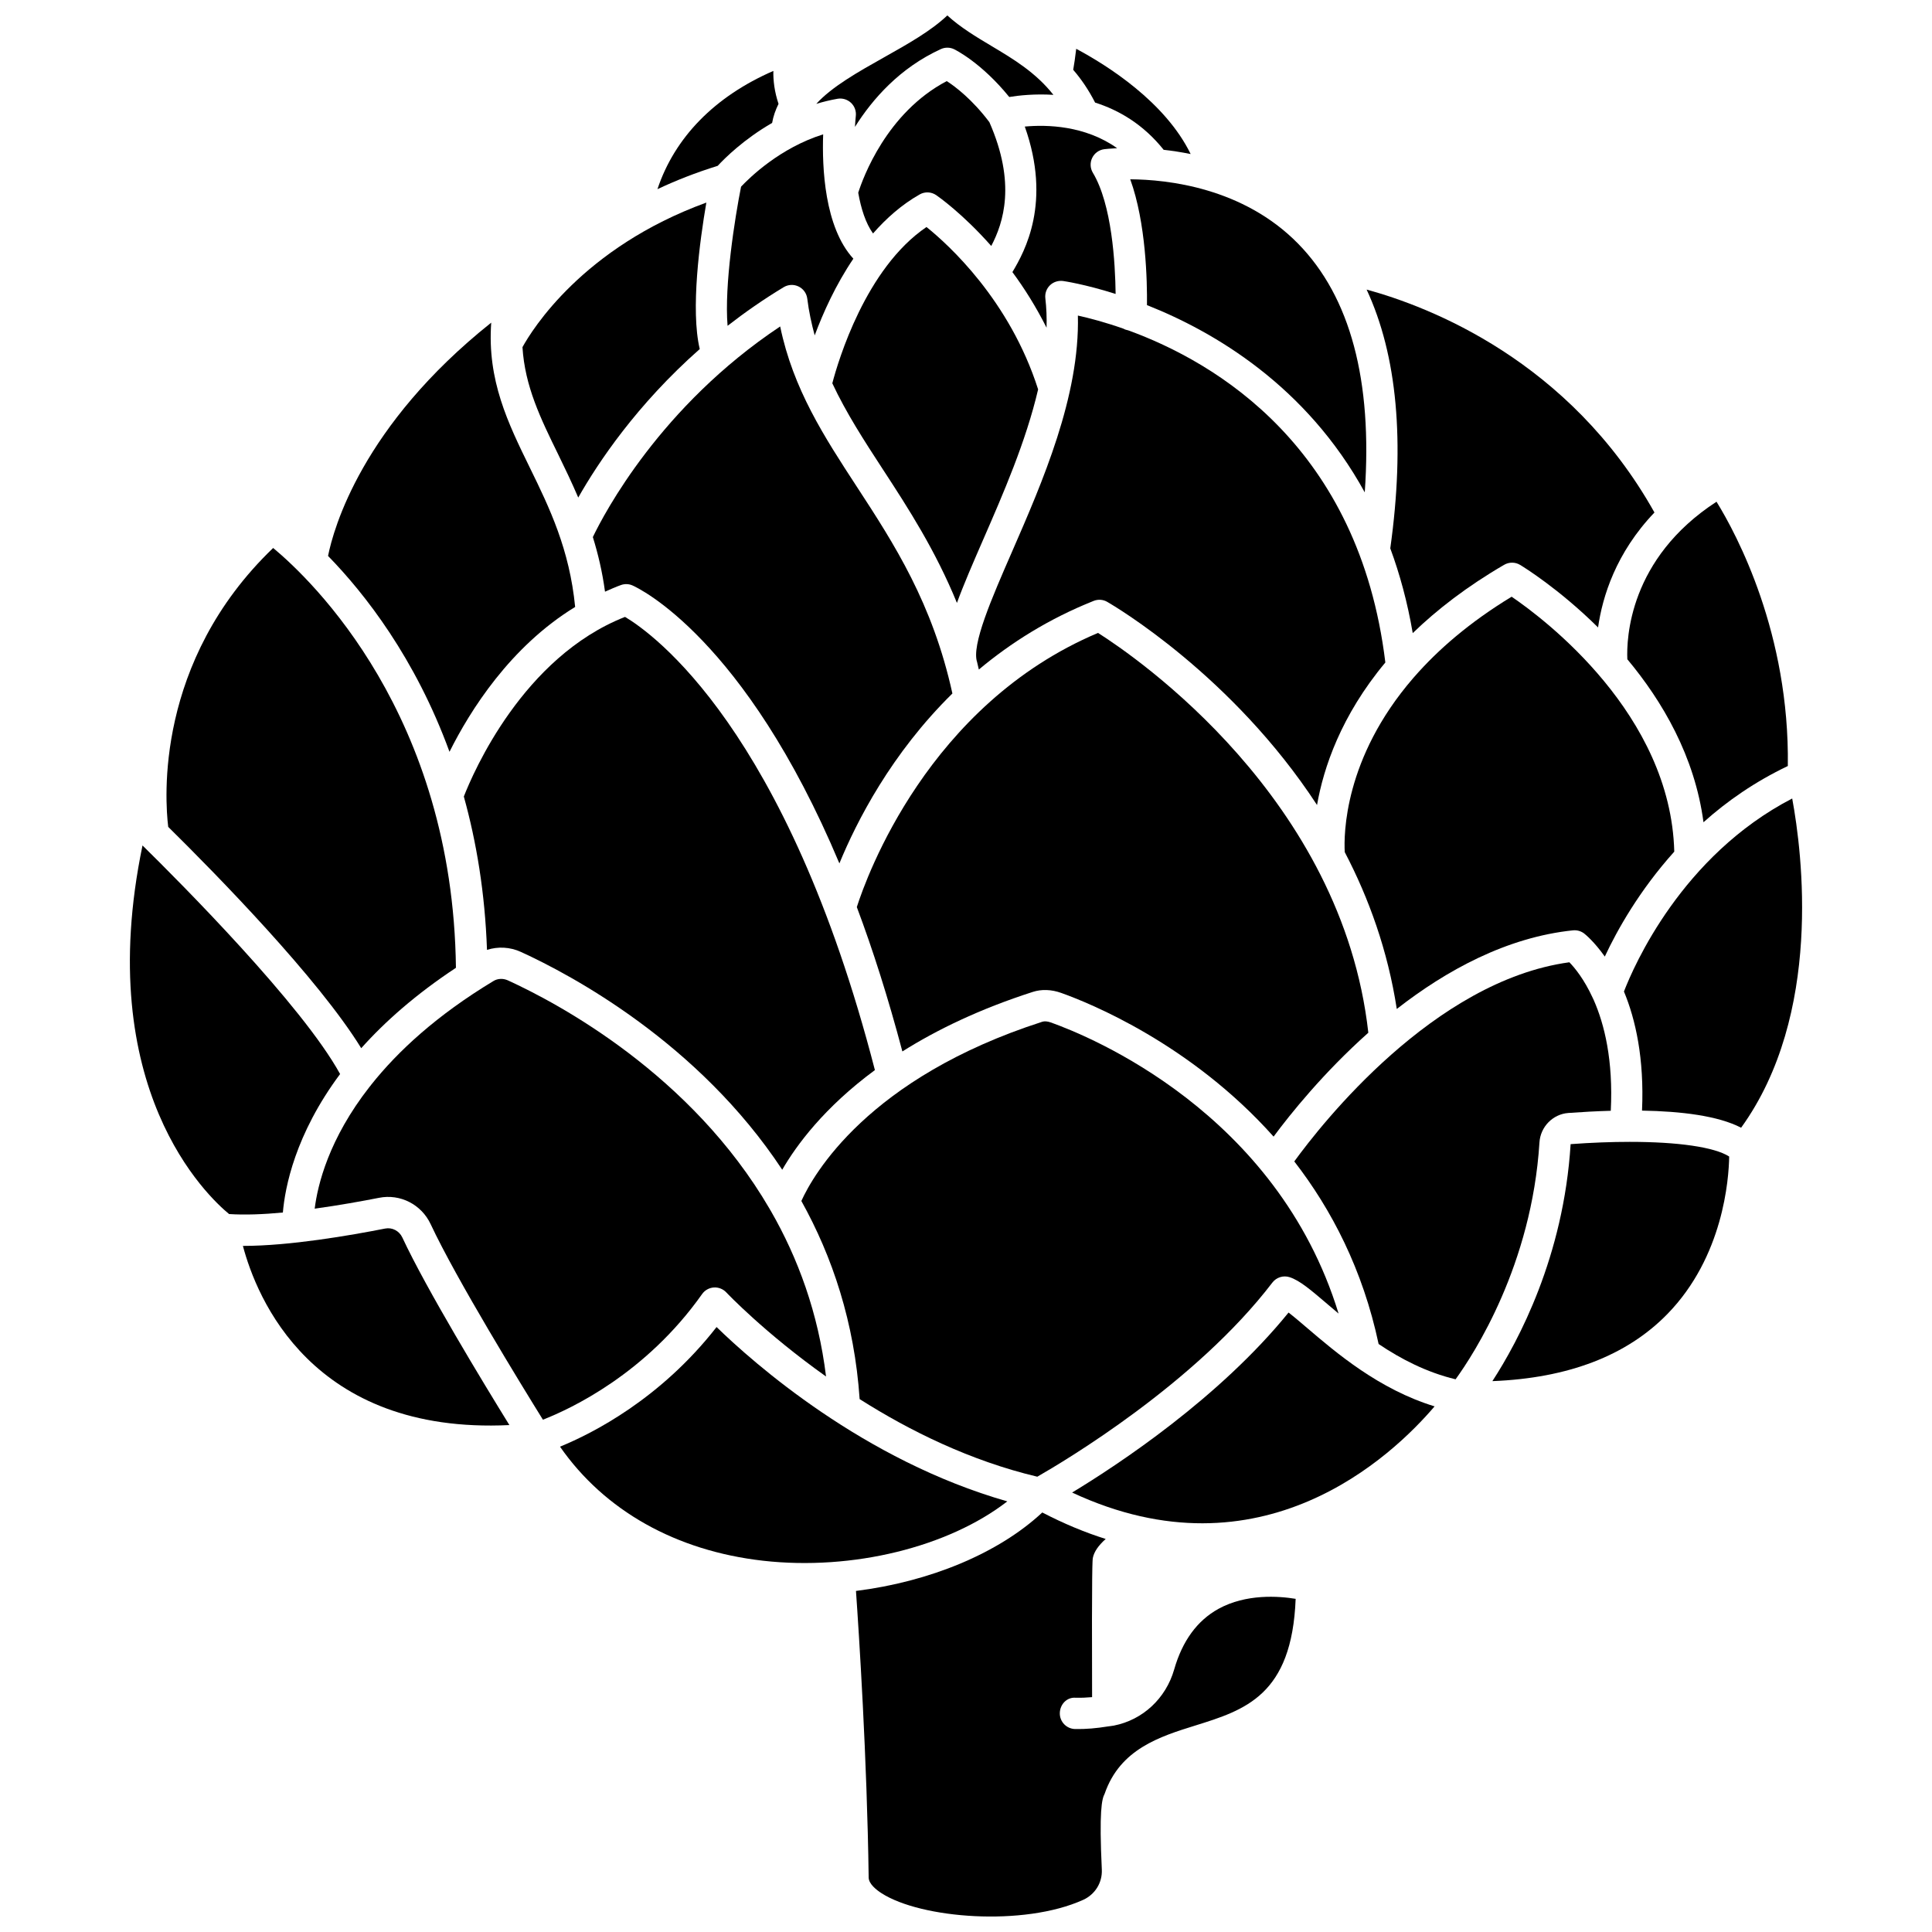 <?xml version="1.0" encoding="UTF-8"?>
<!-- Uploaded to: ICON Repo, www.iconrepo.com, Generator: ICON Repo Mixer Tools -->
<svg width="800px" height="800px" version="1.1" viewBox="144 144 512 512" xmlns="http://www.w3.org/2000/svg">
 <defs>
  <clipPath id="b">
   <path d="m370 544h118v107.9h-118z"/>
  </clipPath>
  <clipPath id="a">
   <path d="m360 148.09h64v29.906h-64z"/>
  </clipPath>
 </defs>
 <path d="m418.9 535.34c7.164-4.098 41.883-24.738 62.293-51.445 1.07-1.395 2.914-1.969 4.574-1.426 2.676 0.867 5.574 3.344 9.961 7.086 0.941 0.805 1.953 1.668 3.008 2.551-16.332-53.293-65.934-73.477-76.301-77.16-0.828-0.289-1.629-0.359-2.184-0.184-46.379 14.918-60.793 40.684-63.883 47.508 8.223 14.75 14.066 32.176 15.445 52.504 13.164 8.355 29.281 16.344 47.086 20.566z"/>
 <path d="m506.62 417.68c-6.93-62.035-61.277-99.379-71.633-105.95-45.008 19.004-61.348 64.59-63.922 72.652 4.223 11.25 8.289 23.98 12.074 38.262 9.125-5.742 20.469-11.246 34.57-15.781 2.32-0.746 4.91-0.656 7.496 0.262 7.519 2.676 34.383 13.508 56.309 38.09 4.398-5.938 13.195-16.922 25.105-27.531z"/>
 <path d="m512.44 289.32c2.519 6.824 4.559 14.285 5.949 22.461 6.418-6.211 14.352-12.355 24.23-18.105 1.312-0.758 2.934-0.75 4.231 0.031 0.875 0.527 10.285 6.316 20.652 16.57 1.168-8.172 4.723-19.762 14.945-30.461-22.562-40.27-59.637-54.539-76.277-59.074 8.094 17.406 10.215 40.355 6.269 68.578z"/>
 <path d="m447.96 224.86c17.809 7.039 42.227 21.383 57.715 49.625 2.078-29.633-3.82-51.762-17.629-65.875-14.594-14.91-34.711-17.031-44.52-17.094 4.191 11.559 4.504 27.02 4.434 33.344z"/>
 <path d="m266.92 355.09c3.336 11.992 5.606 25.516 6.137 40.641 2.906-0.934 6.106-0.781 8.98 0.535 13.402 6.129 47.09 24.105 69.262 57.727 3.785-6.539 11.145-16.52 24.559-26.41-23.363-90.418-58.82-115.7-66.219-120.1-27.07 10.637-40.227 41.227-42.719 47.609z"/>
 <path d="m560.86 390.55c1.051-0.105 2.109 0.188 2.953 0.832 0.266 0.203 2.656 2.129 5.477 6.117 3.262-6.996 9.152-17.5 18.41-27.805-0.934-36.43-34.398-61.633-43.102-67.559-11.176 6.789-19.52 14.051-25.789 21.23-0.094 0.129-0.203 0.242-0.312 0.355-18.328 21.203-18.383 41.496-18.125 46.098 6.398 12.23 11.406 26.105 13.789 41.57 13.125-10.238 29.102-19 46.699-20.84z"/>
 <path d="m301.11 286.33c1.375 4.438 2.516 9.207 3.223 14.473 1.398-0.613 2.773-1.246 4.242-1.766 0.992-0.348 2.09-0.316 3.051 0.117 1.48 0.652 29.676 13.82 54.82 73.656 4.578-11.133 13.758-29.117 29.949-45.027-5.246-23.879-15.398-39.586-25.277-54.719-8.68-13.301-16.93-25.941-20.363-42.547-31.758 21.125-46.645 49.566-49.645 55.812z"/>
 <path d="m340.39 193.47c-1.637 8.242-4.473 26.09-3.574 36.871 4.551-3.539 9.492-6.988 14.863-10.234 1.203-0.73 2.691-0.797 3.957-0.18 1.266 0.613 2.133 1.828 2.301 3.223 0.422 3.434 1.129 6.629 1.965 9.73 2.238-6 5.555-13.387 10.25-20.324-7.68-8.371-8.312-24.238-8.004-32.953-11.453 3.582-19.492 11.461-21.758 13.867z"/>
 <path d="m378.07 268.54c6.637 10.172 13.824 21.289 19.527 35.242 1.801-4.938 4.223-10.508 6.953-16.773 5.269-12.078 11.344-26.008 14.562-39.816-7.543-23.66-23.777-38.371-29.582-43.031-16.113 10.926-23.387 35.434-24.957 41.414 3.652 7.809 8.371 15.109 13.496 22.965z"/>
 <path d="m575.26 318.71c9.309 11.148 17.859 25.73 20.184 43.195 6.234-5.598 13.664-10.758 22.348-14.902 0.492-35.098-13.5-61.297-18.898-70.043-23.211 15.078-23.871 36.34-23.633 41.75z"/>
 <path d="m452.38 183.7c2.238 0.246 4.644 0.617 7.156 1.121-6.723-13.797-22.082-23.484-30.328-27.887-0.238 2.129-0.551 4.133-0.797 5.57 2.129 2.457 4.086 5.32 5.801 8.68 6.336 2.008 12.809 5.797 18.168 12.516z"/>
 <path d="m421.35 230.85c0.07-2.641-0.027-5.246-0.324-7.801-0.148-1.27 0.297-2.535 1.207-3.43 0.914-0.895 2.184-1.305 3.449-1.156 0.211 0.027 5.723 0.816 13.969 3.434-0.098-8.219-0.988-23.711-6.031-32.113-0.723-1.203-0.789-2.688-0.176-3.945 0.613-1.262 1.82-2.129 3.215-2.301 0.238-0.031 1.48-0.168 3.391-0.266-8.52-6.047-18.641-6.266-24.469-5.731 7.137 20.117 0.027 33.027-3.285 38.566 3.152 4.254 6.266 9.191 9.055 14.742z"/>
 <path d="m412.15 290.32c-5.309 12.164-10.797 24.746-9.188 29.207 0.012 0.031 0.004 0.07 0.016 0.105 0.156 0.582 0.277 1.211 0.426 1.801 8.465-7.082 18.527-13.449 30.43-18.191 1.176-0.469 2.504-0.375 3.602 0.262 1.941 1.117 33.176 19.508 55.59 53.832 1.73-9.867 6.34-23.668 18.105-37.77-6.934-57.07-44.82-79.531-68.145-88.02-0.461-0.09-0.887-0.219-1.277-0.449-4.867-1.703-9.051-2.805-12.059-3.469 0.531 21.355-9.395 44.113-17.5 62.691z"/>
 <path d="m387.72 195.53c1.371-0.785 3.078-0.719 4.391 0.188 0.523 0.355 7.016 4.902 14.582 13.469 3.227-6.148 6.641-16.586-0.5-32.816-4.539-6.016-8.984-9.387-11.293-10.879-15.945 8.367-22.215 25.676-23.461 29.582 0.738 4.188 1.965 8.086 3.922 10.797 3.535-4.035 7.609-7.648 12.359-10.34z"/>
 <g clip-path="url(#b)">
  <path d="m466.89 570.37c-5.613 3.098-9.559 8.5-11.723 16.062-2.199 7.668-8.316 13.363-15.977 14.867-0.527 0.105-1.055 0.141-1.578 0.223-0.008 0-0.016 0.004-0.023 0.004h-0.012c-2.922 0.477-5.844 0.746-8.664 0.684-2.289-0.051-4.106-1.949-4.051-4.238 0.051-2.289 1.859-4.266 4.238-4.051 1.422 0.027 2.859-0.027 4.316-0.16-0.117-35.191 0.109-36.434 0.207-36.926 0.32-1.598 1.461-3.262 3.402-4.992-5.426-1.703-11.039-4.023-16.812-7.019-11.676 10.883-29.902 18.352-49.371 20.793 0.785 11.195 2.941 44.352 3.363 75.926 0 1.73 2.129 3.352 3.394 4.168 10.418 6.727 37.668 8.906 53.438 1.777 3.176-1.438 5.121-4.586 4.957-8.027-0.734-15.492-0.012-18.68 0.75-20.098 4.09-11.867 14.652-15.16 23.984-18.07 13.176-4.109 25.652-7.992 26.633-33.582-4.469-0.734-13.129-1.387-20.473 2.66z"/>
 </g>
 <path d="m485.48 491.84c-18.355 22.617-45.016 40.223-57.355 47.699 50.145 23.402 84.883-9.727 96.055-22.836-14.734-4.512-26.039-14.168-33.852-20.84-1.582-1.355-3.398-2.906-4.848-4.023z"/>
 <path d="m333.9 495.68c-14.867 19.047-32.824 28.16-41.492 31.703 11.785 16.93 30.684 27.594 53.777 30.223 23.809 2.695 49.188-3.656 64.762-15.727-38.156-10.887-67.285-36.707-77.047-46.199z"/>
 <g clip-path="url(#a)">
  <path d="m369.52 171.24c0.949 0.891 1.422 2.176 1.281 3.465-0.086 0.801-0.164 1.805-0.227 2.922 4.676-7.426 11.914-15.652 22.758-20.613 1.109-0.512 2.391-0.504 3.496 0.02 0.312 0.148 7.266 3.578 14.633 12.672 2.566-0.426 6.746-0.875 11.703-0.57-4.68-5.93-10.602-9.484-16.391-12.934-4.035-2.41-8.176-4.879-11.723-8.109-4.344 4.121-10.445 7.547-16.812 11.129-6.832 3.84-13.805 7.766-17.91 12.301 1.82-0.539 3.691-1.016 5.656-1.352 1.262-0.211 2.586 0.18 3.535 1.07z"/>
 </g>
 <path d="m559.62 438.95c3.606-0.266 7.414-0.473 11.254-0.582 0.672-13.414-1.691-22.941-4.523-29.355-0.109-0.188-0.191-0.375-0.27-0.578-2.266-4.93-4.754-7.961-6.184-9.422-35.941 4.918-65.648 42.805-72.898 52.777 9.875 12.746 18.164 28.684 22.348 48.387 5.894 3.977 12.734 7.516 20.398 9.352 4.883-6.75 20.188-30.273 22.227-62.777 0.258-4.141 3.547-7.5 7.648-7.801z"/>
 <path d="m330.06 486.94c0.723-1.02 1.863-1.66 3.109-1.746 1.223-0.086 2.461 0.398 3.312 1.309 0.188 0.203 10.191 10.754 26.43 22.285-2.055-16.824-7.449-31.41-14.66-43.93-0.105-0.164-0.215-0.324-0.293-0.5-20.715-35.574-55.883-54.387-69.363-60.551-1.266-0.57-2.695-0.516-3.828 0.176-15.035 9.074-25.32 18.59-32.371 27.457-0.133 0.188-0.258 0.367-0.422 0.531-10.852 13.852-13.797 26.031-14.578 32.34 6.434-0.891 12.574-1.996 17.055-2.879 5.621-1.117 11.242 1.77 13.684 7 6.789 14.539 24.207 42.883 29.742 51.801 7.359-2.867 27.262-12.156 42.184-33.293z"/>
 <path d="m560.23 447.21c-1.852 29.777-13.816 52.164-20.734 62.805 20.035-0.781 35.613-6.746 46.379-17.785 14.82-15.188 16.277-35.727 16.375-41.738-3.887-2.504-13.559-3.887-26.344-3.887-4.828 0-10.105 0.195-15.676 0.605z"/>
 <path d="m618.95 355.61c-29.301 15.188-41.977 44.391-44.586 51.152 3.066 7.371 5.406 17.73 4.789 31.562 10.367 0.176 20.156 1.363 26.262 4.535 21.629-29.98 16.219-72.781 13.535-87.25z"/>
 <path d="m297.24 275.86c5.242-9.246 15.492-24.609 32.199-39.359-2.469-10.398 0.004-28.66 1.75-38.816-32.82 11.957-46.23 33.77-48.73 38.316 0.637 10.367 4.809 18.906 9.426 28.336 1.773 3.633 3.613 7.453 5.356 11.523z"/>
 <path d="m348.62 176.58c0.312-1.793 0.914-3.461 1.699-5.055-1.074-3.199-1.43-6.195-1.371-8.73-15.586 6.785-26.156 17.645-30.719 31.336 4.844-2.281 10.141-4.375 15.969-6.184 1.879-2.035 6.949-7.066 14.422-11.367z"/>
 <path d="m296.42 304.85c-1.488-15.273-6.797-26.27-11.992-36.875-5.805-11.855-11.344-23.168-10.25-38.469-34.281 27.305-41.793 54.586-43.242 61.824 9.754 10.012 23.105 27.039 32.184 51.906 5.457-10.918 16.086-27.863 33.301-38.387z"/>
 <path d="m246.06 469.58c-9.262 1.828-25.312 4.598-37.609 4.598h-0.078c3.606 13.605 18.152 50.016 70.621 47.48-6.953-11.258-21.973-35.988-28.371-49.711-0.824-1.762-2.707-2.738-4.562-2.367z"/>
 <path d="m239.73 421.78c6.289-7.035 14.473-14.281 25.098-21.301-0.797-66.988-38.137-102.7-48.438-111.26-31.383 30.113-28.68 66.816-27.809 73.914 12.836 12.66 39.75 40.129 51.148 58.648z"/>
 <path d="m234.13 428.63c-10.059-18.32-42.359-50.742-52.363-60.574-13.383 64.465 17.34 93.082 22.945 97.68 4.148 0.273 9.094 0.086 14.254-0.406 0.555-6.609 3.231-20.688 15.164-36.699z"/>
</svg>